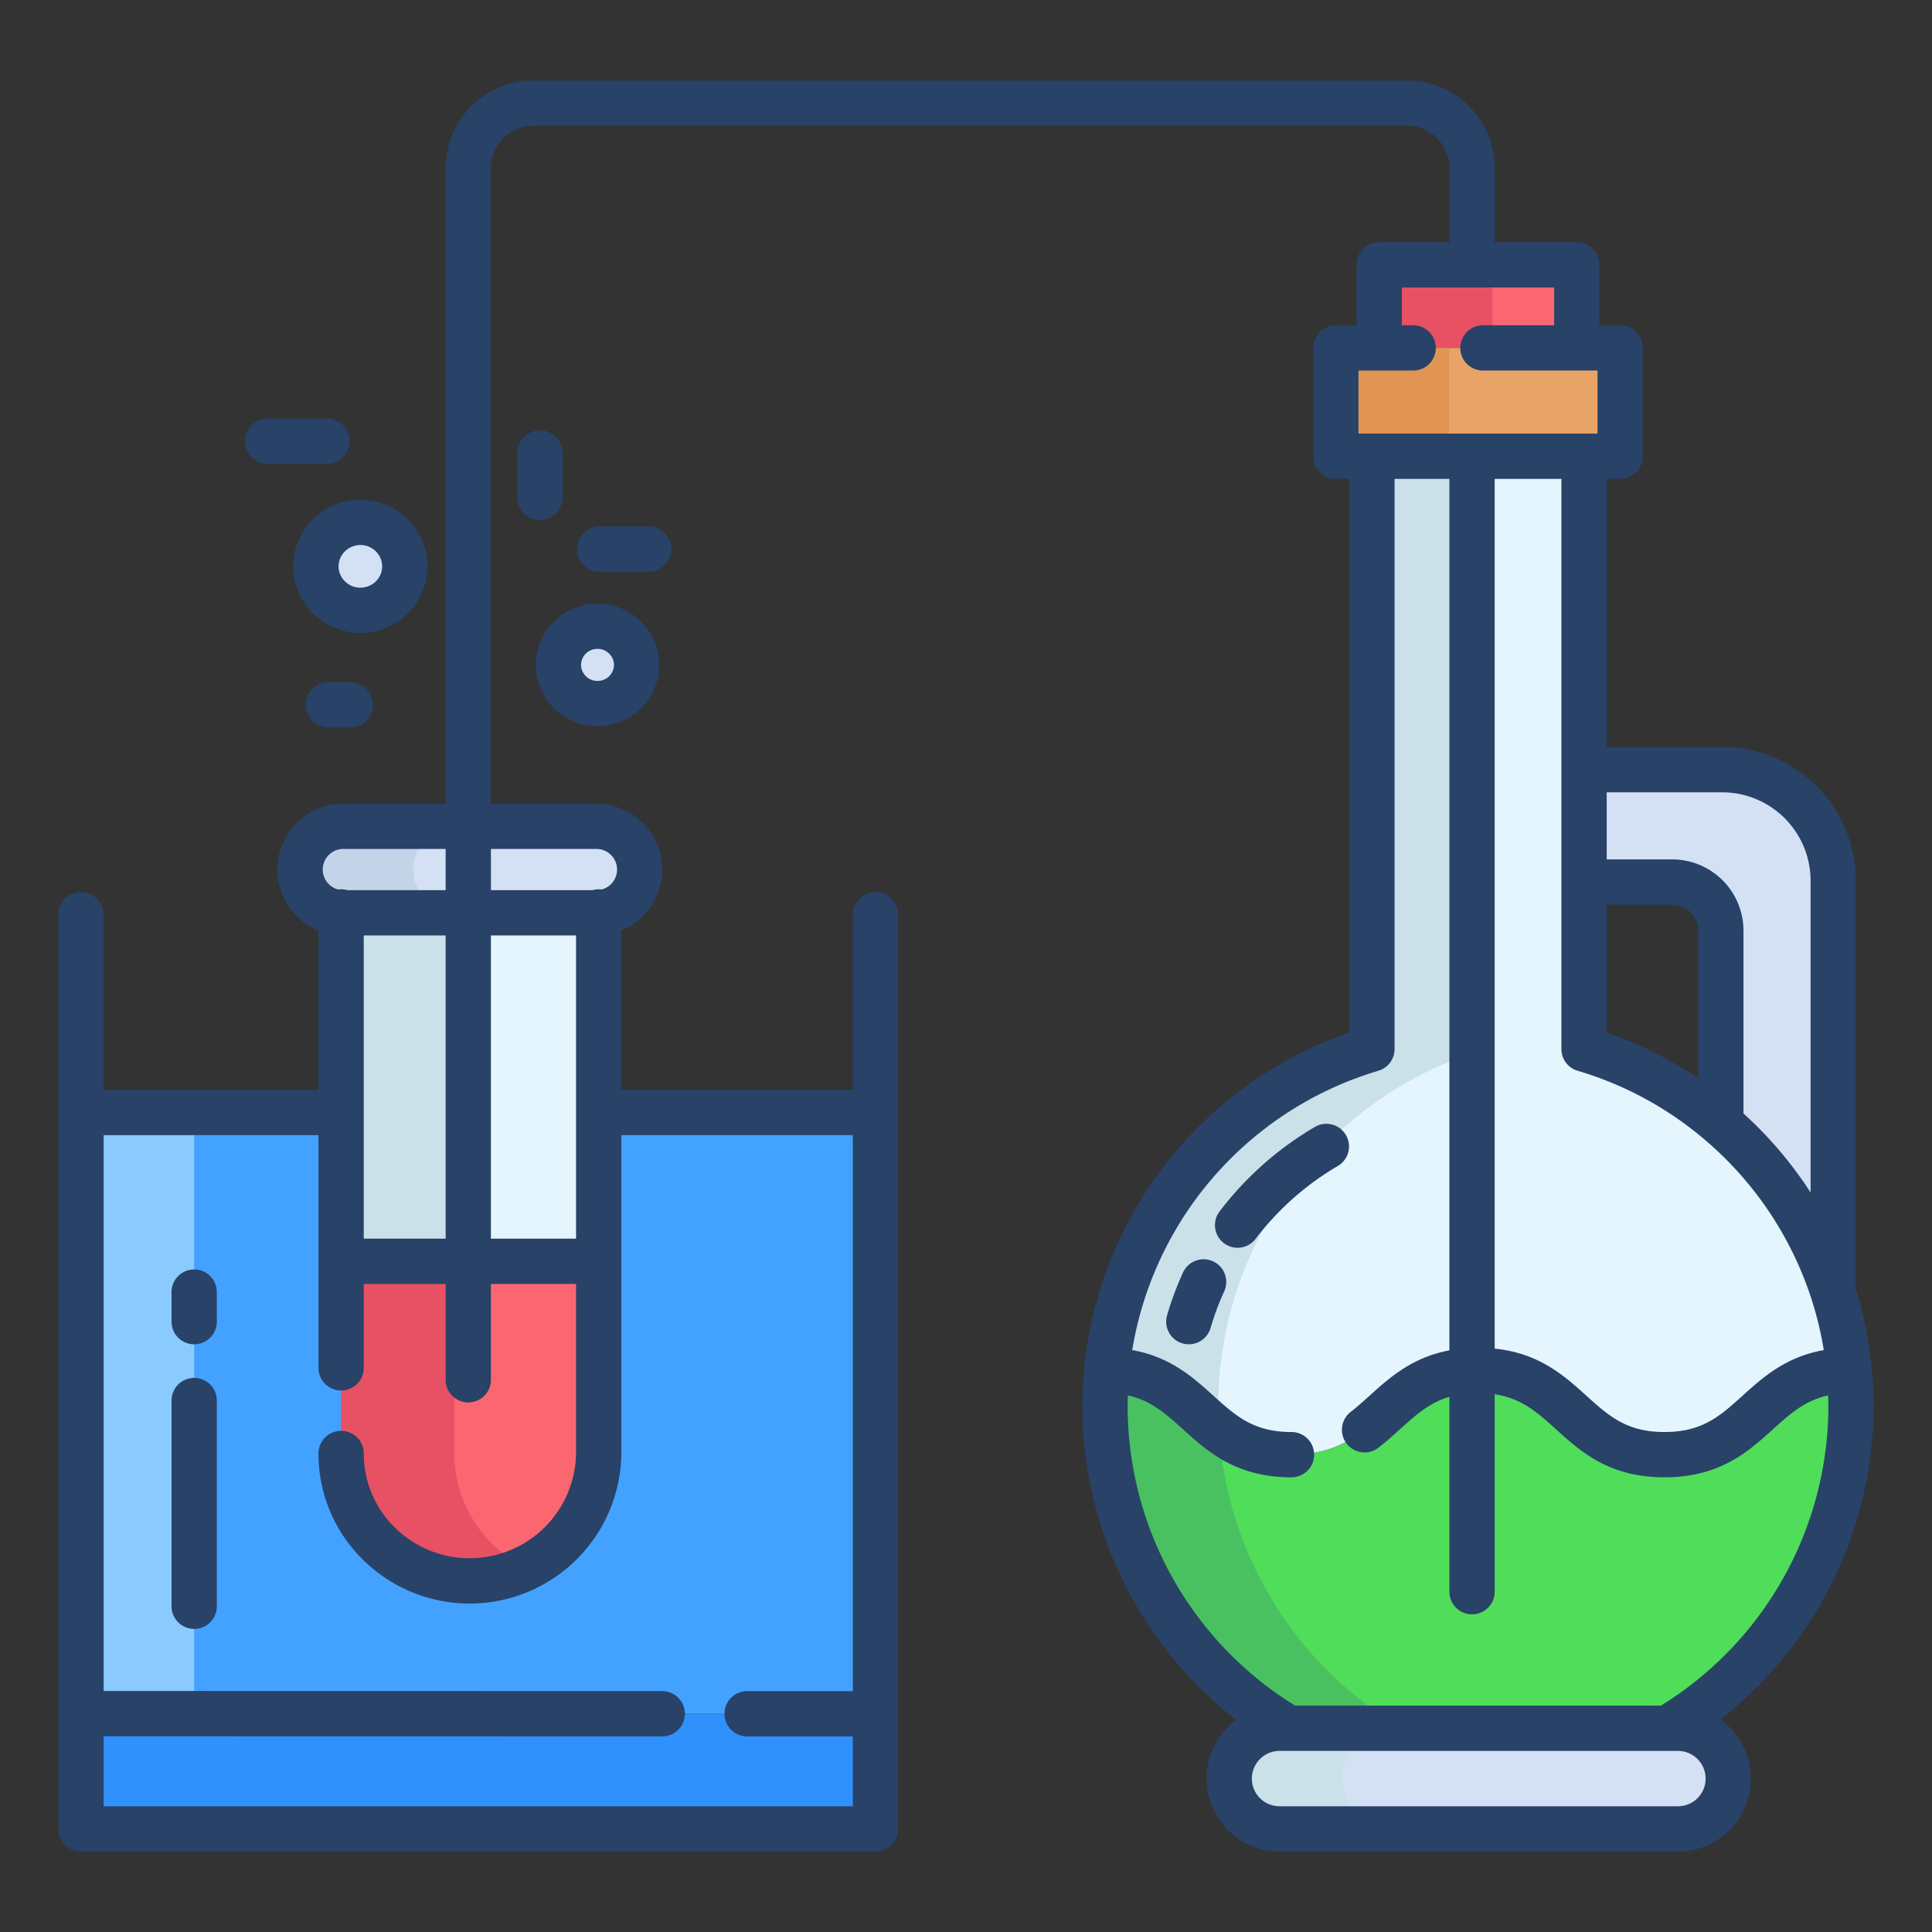<svg id="Layer_1" height="256" viewBox="0 0 512 512" width="256" xmlns="http://www.w3.org/2000/svg" data-name="Layer 1"><rect x="0" y="0" width="512" height="512" fill="#333333" stroke="none"/><path d="m231.98 294.81-210.49.02h-.03v159.3l210.55.04v-159.36z" fill="#43a2ff"/><path d="m444.67 458.01h-105.58a13.335 13.335 0 0 0 0 26.67h105.58a13.335 13.335 0 0 0 0-26.67z" fill="#d4e1f4"/><path d="m354.01 92.2h75.35v28.71h-75.35z" fill="#e8a467"/><path d="m232.01 454.17v30.51h-210.55v-30.55z" fill="#3090fc"/><path d="m168.02 172.54a10.224 10.224 0 0 1 -5.97 13.24 10.392 10.392 0 0 1 -13.38-5.91 10.22 10.22 0 0 1 5.97-13.24 10.4 10.4 0 0 1 13.38 5.91z" fill="#d4e1f4"/><path d="m106.5 145.93a11.6 11.6 0 0 1 -6.79 15.04 11.812 11.812 0 0 1 -15.2-6.72 11.615 11.615 0 0 1 6.79-15.04 11.808 11.808 0 0 1 15.2 6.72z" fill="#d4e1f4"/><path d="m90.4 334.25v50.94a33.427 33.427 0 0 0 10 23.87 34.205 34.205 0 0 0 58.26-23.87v-50.94z" fill="#fb6771"/><path d="m158.07 241.9h-67.08c-.2 0-.4 0-.59-.01v92.36h68.26v-92.36c-.19.01-.39.01-.59.01z" fill="#e5f5fd"/><path d="m158.07 218.98h-67.08a11.463 11.463 0 0 0 -.59 22.91c.19.01.39.01.59.01h67.08c.2 0 .4 0 .59-.01a11.463 11.463 0 0 0 -.59-22.91z" fill="#d4e1f4"/><path d="m485.83 342.6a99.09 99.09 0 0 0 -66.04-64.59v-157.1h-56.21v157.1a98.96 98.96 0 0 0 -70.28 85.16c24.24.28 24.4 22.33 48.96 22.33 24.17 0 24.7-21.38 47.85-22.3.51-.03 1.03-.04 1.57-.04 24.71 0 24.71 22.34 49.43 22.34 24.55 0 24.71-22.05 48.96-22.33a97.18 97.18 0 0 0 -4.24-20.57z" fill="#e5f5fd"/><path d="m485.83 233.39v109.21a98.989 98.989 0 0 0 -29.79-44.82v-51.15a12.884 12.884 0 0 0 -12.88-12.88h-23.37v-29.78h36.61a29.426 29.426 0 0 1 29.43 29.42z" fill="#d4e1f4"/><path d="m365.5 70.18h52.37v22.02h-52.37z" fill="#fb6771"/><path d="m390.11 363.2c.51-.03 1.03-.04 1.57-.04 24.71 0 24.71 22.34 49.43 22.34 24.55 0 24.71-22.05 48.96-22.33q.465 4.755.47 9.65a98.8 98.8 0 0 1 -48.19 84.89v.3h-101.33v-.3a98.8 98.8 0 0 1 -48.19-84.89q0-4.89.47-9.65c24.24.28 24.4 22.33 48.96 22.33 24.17 0 24.7-21.38 47.85-22.3z" fill="#50dd5a"/><path d="m21.49 294.83h-.03v159.3h30v-159.3z" fill="#8acaff"/><path d="m355.76 471.35a13.333 13.333 0 0 1 13.33-13.34h-30a13.335 13.335 0 0 0 0 26.67h30a13.333 13.333 0 0 1 -13.33-13.33z" fill="#cae1ea"/><path d="m354.01 92.2h30v28.71h-30z" fill="#e29454"/><path d="m90.4 294.822h30v.003h-30z" fill="#e5f5fd"/><path d="m120.4 241.9v-.01a11.463 11.463 0 0 1 .59-22.91h-30a11.463 11.463 0 0 0 -.59 22.91c.19.01.39.01.59.01z" fill="#c4d4e8"/><path d="m322.83 372.82q0-4.89.47-9.65a98.96 98.96 0 0 1 70.28-85.16v-157.1h-30v157.1a98.96 98.96 0 0 0 -70.28 85.16c15.552.18 21.2 9.316 29.728 15.845-.128-2.049-.198-4.115-.198-6.195z" fill="#cae1ea"/><path d="m365.5 70.18h30v22.02h-30z" fill="#e75163"/><path d="m371.02 458.01v-.3a98.826 98.826 0 0 1 -47.992-78.695c-8.531-6.529-14.176-15.665-29.728-15.845q-.465 4.755-.47 9.65a98.8 98.8 0 0 0 48.19 84.89v.3z" fill="#49c160"/><path d="m120.4 385.19v-50.94h-30v50.94a33.427 33.427 0 0 0 10 23.87 34.424 34.424 0 0 0 39.131 6.458 34.156 34.156 0 0 1 -9.131-6.458 33.427 33.427 0 0 1 -10-23.87z" fill="#e75163"/><path d="m120.4 241.9h-29.41c-.2 0-.4 0-.59-.01v92.36h30z" fill="#cae1ea"/><g fill="#284268"><path d="m21.46 490.68h210.55a6 6 0 0 0 6-6v-242.26a6 6 0 1 0 -12 0v46.391l-61.35.008v-42.219a17.451 17.451 0 0 0 10.87-16.159 17.479 17.479 0 0 0 -17.46-17.46h-27.97v-168.431a11.242 11.242 0 0 1 11.23-11.23h231.55a11.242 11.242 0 0 1 11.23 11.23v19.63h-18.61a6 6 0 0 0 -6 6v16.02h-5.49a6 6 0 0 0 -6 6v28.71a6 6 0 0 0 6 6h3.57v146.72a104.976 104.976 0 0 0 -70.251 88.956c-.331 3.382-.5 6.826-.5 10.234a105.494 105.494 0 0 0 40.8 82.98 19.609 19.609 0 0 0 -2.212 1.877 19.337 19.337 0 0 0 13.673 33h105.58a19.315 19.315 0 0 0 11.256-35.022 105.5 105.5 0 0 0 40.614-82.835c0-3.408-.168-6.852-.5-10.221a103.486 103.486 0 0 0 -4.213-20.9v-108.309a35.465 35.465 0 0 0 -35.43-35.42h-30.607v-71.06h3.57a6 6 0 0 0 6-6v-28.71a6 6 0 0 0 -6-6h-5.49v-16.02a6 6 0 0 0 -6-6h-21.76v-19.63a23.256 23.256 0 0 0 -23.23-23.23h-231.55a23.256 23.256 0 0 0 -23.23 23.23v168.43h-27.11a17.454 17.454 0 0 0 -6.59 33.62v42.23h-56.94v-46.41a6 6 0 0 0 -12 0v242.26a6 6 0 0 0 6 6zm428.406-14.151a7.32 7.32 0 0 1 -5.2 2.151h-105.576a7.335 7.335 0 0 1 0-14.67h105.58a7.343 7.343 0 0 1 5.2 12.519zm34.674-103.709a93.388 93.388 0 0 1 -44.382 79.19h-96.946a93.388 93.388 0 0 1 -44.382-79.19c0-1 .041-2.016.074-3.025 6.152 1.363 10.009 4.828 14.614 8.989 6.6 5.96 14.073 12.716 28.742 12.716a6 6 0 0 0 0-12c-10.051 0-14.749-4.245-20.7-9.62-5.406-4.885-11.426-10.3-21.508-12.089a92.957 92.957 0 0 1 65.23-74.028 6 6 0 0 0 4.295-5.753v-151.1h14.53v230.948c-9.883 1.857-15.834 7.206-21.166 12.024-1.707 1.543-3.32 3-5.02 4.31a6 6 0 0 0 7.319 9.509c2.076-1.6 3.942-3.284 5.747-4.915 4.236-3.828 7.814-7.055 13.12-8.614v51.648a6 6 0 1 0 12 0v-52.335c7.138 1.075 11.263 4.781 16.256 9.294 6.6 5.963 14.073 12.721 28.744 12.721s22.136-6.754 28.731-12.713c4.607-4.163 8.466-7.63 14.625-8.992.037 1.005.077 2.019.077 3.025zm-58.75-162.85h30.61a23.452 23.452 0 0 1 23.43 23.42v82.646a105.344 105.344 0 0 0 -17.79-20.948v-48.458a18.9 18.9 0 0 0 -18.88-18.88h-17.37zm0 29.78h17.37a6.887 6.887 0 0 1 6.88 6.88v39.083a103.719 103.719 0 0 0 -24.25-12.083zm26.34 62.581a92.9 92.9 0 0 1 27.989 42.109 91.239 91.239 0 0 1 3.2 13.35c-10.093 1.79-16.117 7.206-21.526 12.093-5.946 5.373-10.643 9.617-20.686 9.617s-14.749-4.247-20.7-9.623c-5.893-5.326-12.5-11.273-24.3-12.482v-230.485h17.68v151.1a6 6 0 0 0 4.294 5.752 92.139 92.139 0 0 1 34.049 18.569zm-40.26-226.151v10.02h-18.87a6 6 0 0 0 0 12h30.36v16.71h-63.35v-16.71h14.49a6 6 0 0 0 0-12h-3v-10.02zm-281.77 148.8h27.97a5.466 5.466 0 0 1 5.46 5.46 5.472 5.472 0 0 1 -4.1 5.285 6.154 6.154 0 0 0 -.773-.055 5.991 5.991 0 0 0 -1.629.23h-26.928zm0 22.92h22.56v80.35h-22.56zm-42.957-21.328a5.386 5.386 0 0 1 3.847-1.592h27.11v10.92h-26.07a5.74 5.74 0 0 0 -2.416-.173 5.457 5.457 0 0 1 -2.471-9.155zm30.957 21.328v80.35h-21.7v-80.35zm-90.64 212.231 148.039.028a6 6 0 0 0 0-12l-148.039-.028v-147.301h56.94v61.67a6 6 0 0 0 12 0v-22.25h21.7v25.41a6 6 0 0 0 12 0v-25.41h22.56v44.94a28.206 28.206 0 0 1 -48.045 19.6 27.355 27.355 0 0 1 -8.215-19.6 6 6 0 0 0 -12 0 39.258 39.258 0 0 0 11.778 28.133 40.2 40.2 0 0 0 68.482-28.133v-84.371l61.35-.008v147.358h-28.009a6 6 0 0 0 0 12h28.011v18.511h-198.552z"/><path d="m79.261 142.935a17.43 17.43 0 0 0 -.345 13.484 17.833 17.833 0 0 0 22.917 10.163 17.6 17.6 0 0 0 9.928-9.351 17.4 17.4 0 0 0 .337-13.461 17.831 17.831 0 0 0 -22.924-10.17 17.6 17.6 0 0 0 -9.913 9.335zm10.957 4.894a5.685 5.685 0 0 1 3.208-3.008 5.861 5.861 0 0 1 2.083-.383 5.762 5.762 0 0 1 5.393 3.653v.011a5.483 5.483 0 0 1 -.106 4.244 5.688 5.688 0 0 1 -3.217 3.013 5.811 5.811 0 0 1 -7.477-3.27 5.509 5.509 0 0 1 .116-4.26z"/><path d="m158.371 192.454a16.41 16.41 0 0 0 5.8-1.062 16.224 16.224 0 0 0 9.445-21.011v-.012a16.445 16.445 0 0 0 -21.1-9.348 16.225 16.225 0 0 0 -9.127 8.615 16.027 16.027 0 0 0 -.309 12.393 16.385 16.385 0 0 0 15.291 10.425zm-4.028-17.937a4.3 4.3 0 0 1 2.416-2.274 4.464 4.464 0 0 1 1.578-.289 4.372 4.372 0 0 1 4.088 2.753 4.155 4.155 0 0 1 -.087 3.2 4.27 4.27 0 0 1 -2.407 2.258 4.394 4.394 0 0 1 -5.666-2.465 4.121 4.121 0 0 1 .078-3.183z"/><path d="m177.91 145.51a6 6 0 0 0 -6-6h-13.01a6 6 0 1 0 0 12h13.01a6 6 0 0 0 6-6z"/><path d="m70.9 122.91h15.72a6 6 0 0 0 0-12h-15.72a6 6 0 0 0 0 12z"/><path d="m87.03 180.78a6 6 0 0 0 0 12h5.81a6 6 0 0 0 0-12z"/><path d="m149.08 131.79v-11.74a6 6 0 1 0 -12 0v11.74a6 6 0 0 0 12 0z"/><path d="m51.46 336.42a6 6 0 0 0 -6 6v7.83a6 6 0 0 0 12 0v-7.83a6 6 0 0 0 -6-6z"/><path d="m51.46 365.16a6 6 0 0 0 -6 6v54.52a6 6 0 0 0 12 0v-54.52a6 6 0 0 0 -6-6z"/><path d="m321.466 334.264a6 6 0 0 0 -7.952 2.96 83.6 83.6 0 0 0 -4.224 11.346 6 6 0 1 0 11.52 3.36 71.753 71.753 0 0 1 3.616-9.714 6 6 0 0 0 -2.96-7.952z"/><path d="m356.679 300.79a6 6 0 0 0 -8.209-2.149 87.142 87.142 0 0 0 -25.242 22.365 6 6 0 1 0 9.564 7.247 75.042 75.042 0 0 1 21.738-19.253 6 6 0 0 0 2.149-8.21z"/></g></svg>